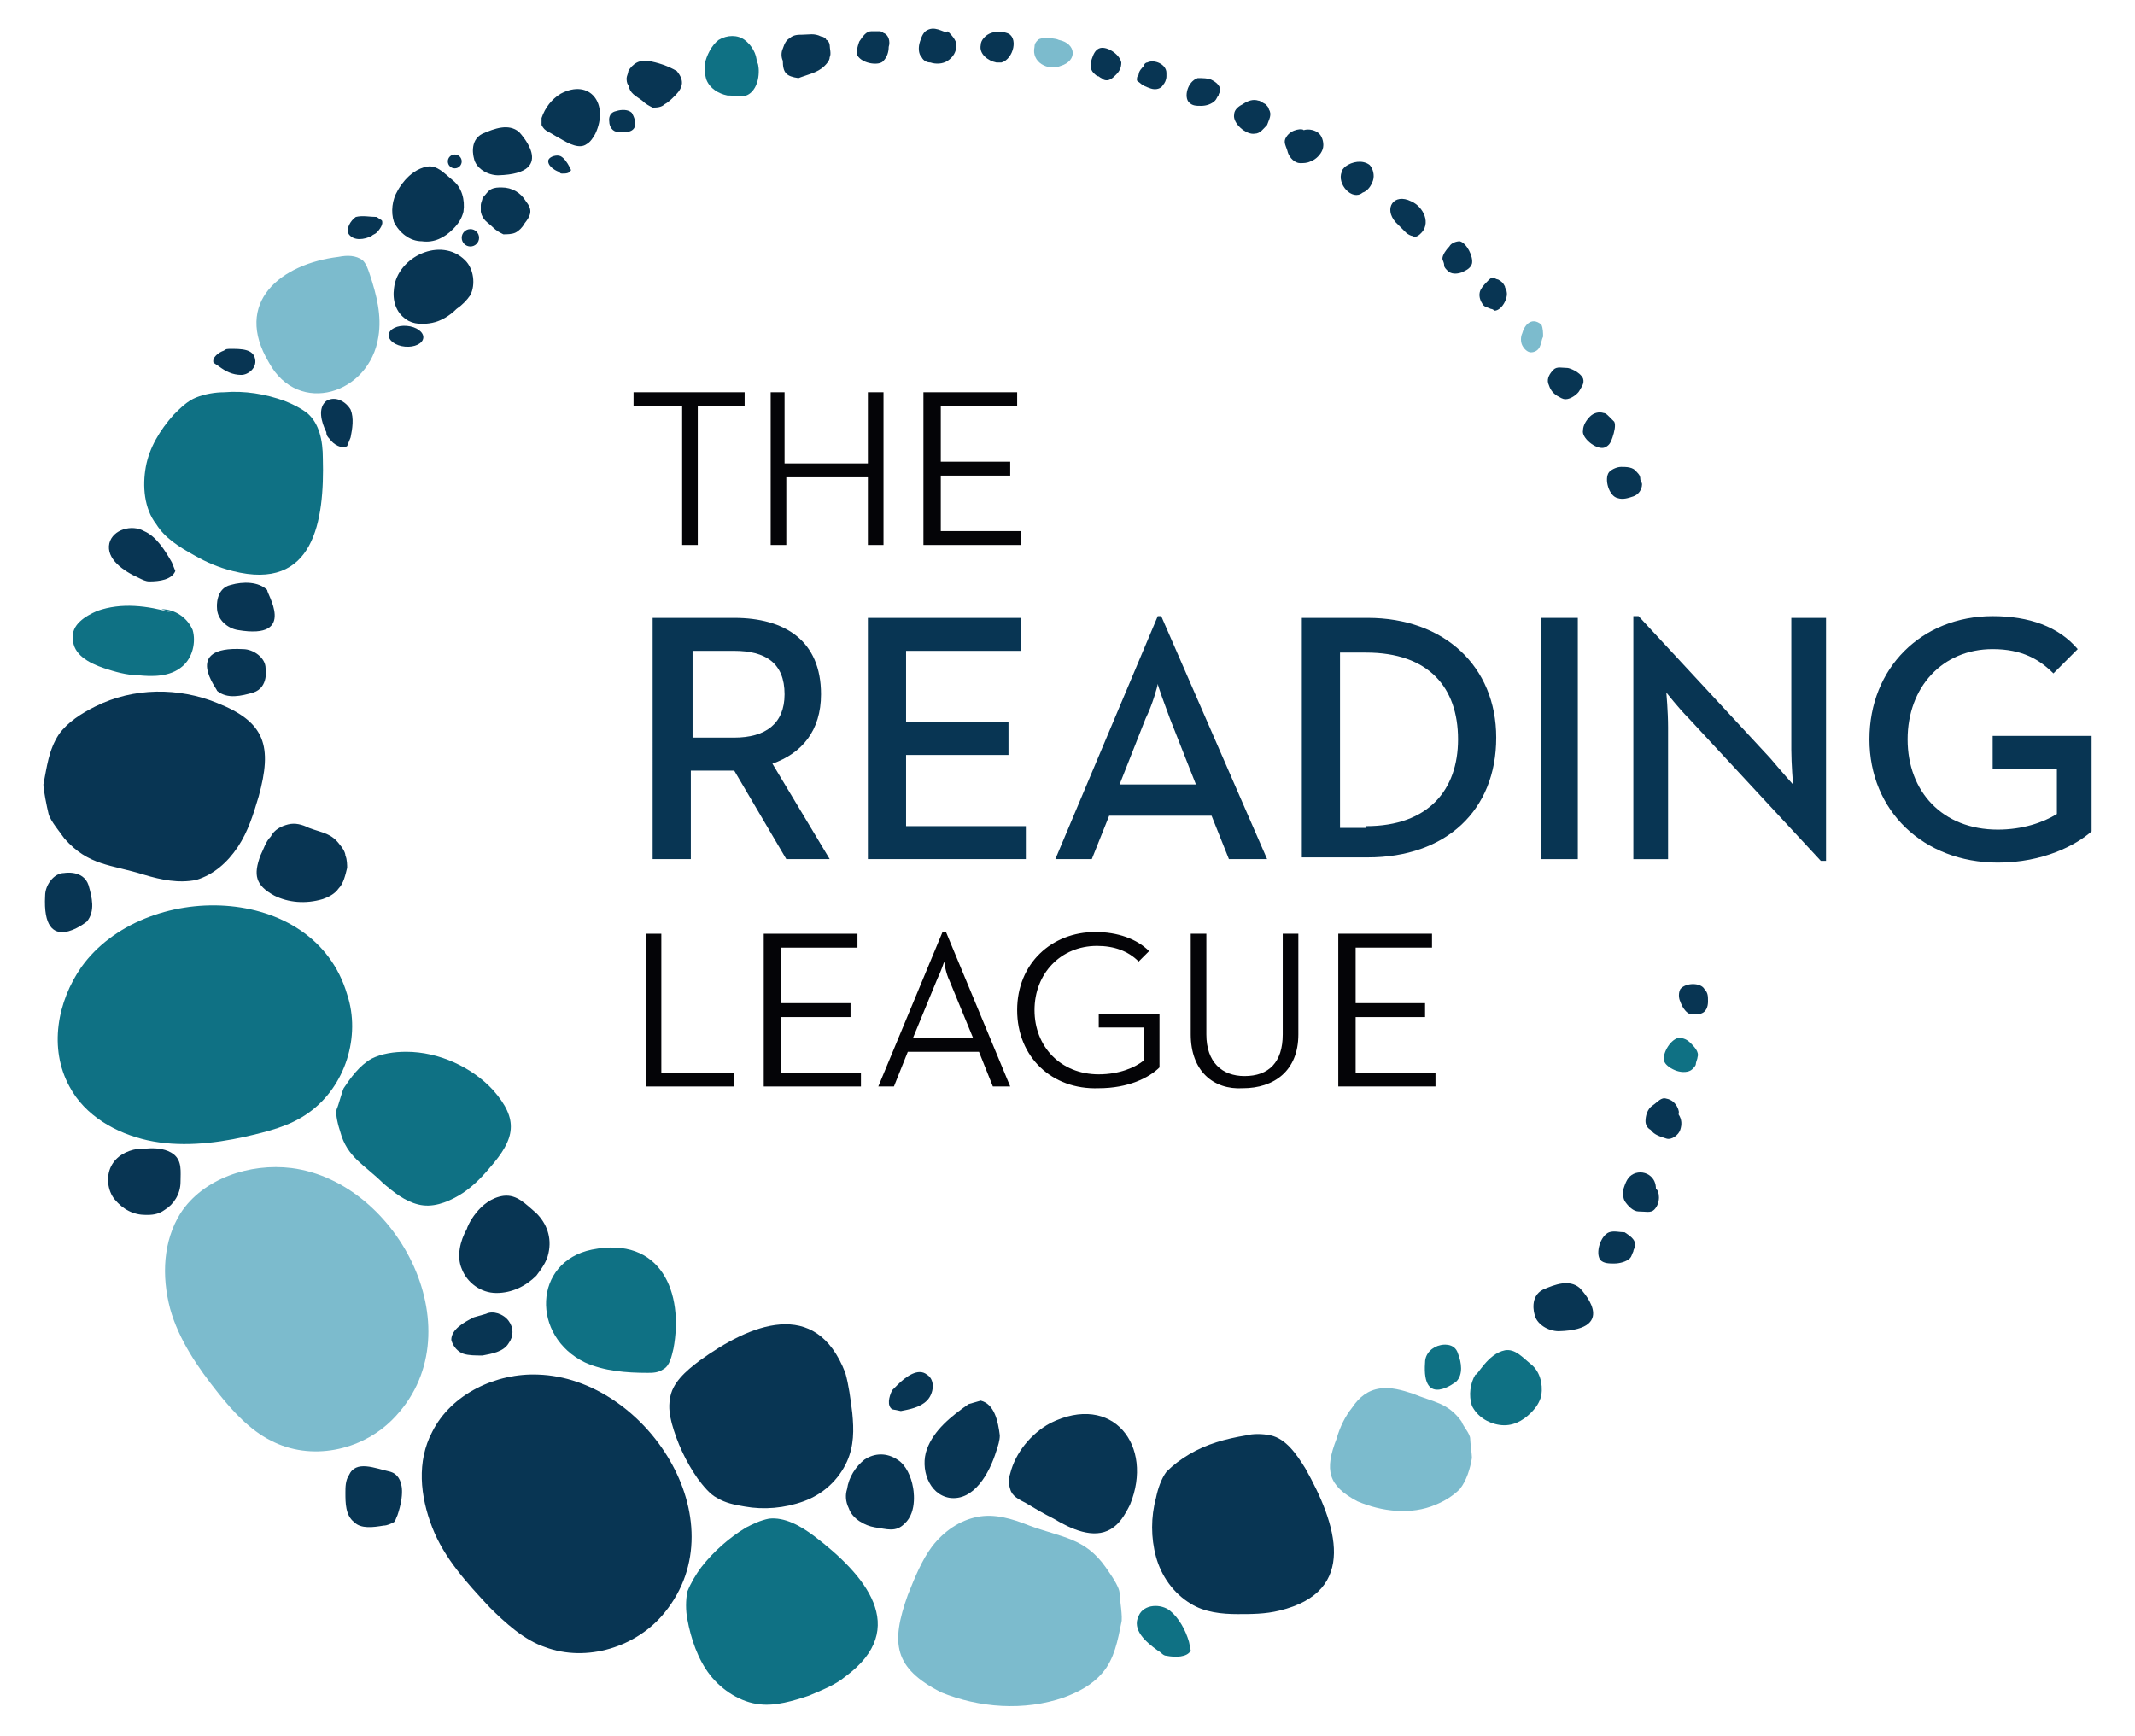 <?xml version="1.0" encoding="utf-8"?>
<!-- Generator: Adobe Illustrator 26.0.3, SVG Export Plug-In . SVG Version: 6.00 Build 0)  -->
<svg version="1.1" id="Layer_1" xmlns="http://www.w3.org/2000/svg" xmlns:xlink="http://www.w3.org/1999/xlink" x="0px" y="0px"
	 width="123px" height="100px" viewBox="0 0 123 100" style="enable-background:new 0 0 123 100;" xml:space="preserve">
<style type="text/css">
	.st0{fill:#040407;}
	.st1{fill:#083553;}
	.st2{fill:#7CBBCD;}
	.st3{fill:#0F7184;}
</style>
<g>
	<g>
		<path class="st0" d="M39.2,23.4h-2.7v-0.8h6.4v0.8h-2.7v8h-0.9V23.4z"/>
		<path class="st0" d="M44.3,22.6h0.9v4.1H50v-4.1h0.9v8.8H50v-3.9h-4.7v3.9h-0.9V22.6z"/>
		<path class="st0" d="M53.2,22.6h5.4v0.8h-4.4v3.2h4v0.8h-4v3.2h4.6v0.8h-5.6V22.6z"/>
		<path class="st1" d="M37.7,35.6h4.6c2.9,0,5,1.3,5,4.4c0,2.1-1.1,3.4-2.8,4l3.3,5.5h-2.5l-3-5.1h-2.5v5.1h-2.2V35.6z M42.3,42.5
			c1.8,0,2.9-0.8,2.9-2.5c0-1.8-1.1-2.5-2.9-2.5h-2.4v5H42.3z"/>
		<path class="st1" d="M50,35.6h8.8v1.9h-6.6v4.1h5.9v1.9h-5.9v4.1h6.9v1.9H50V35.6z"/>
		<path class="st1" d="M66.7,35.5h0.2l6.1,14h-2.2l-1-2.5h-5.9l-1,2.5h-2.1L66.7,35.5z M68.9,45.2l-1.5-3.8c-0.3-0.8-0.7-1.9-0.7-2
			c0,0.1-0.3,1.2-0.7,2l-1.5,3.8H68.9z"/>
		<path class="st1" d="M75,35.6h3.8c4.4,0,7.4,2.8,7.4,6.9c0,4.2-2.9,6.9-7.4,6.9H75V35.6z M78.7,47.6c3.6,0,5.3-2.1,5.3-5
			c0-3-1.7-5-5.3-5h-1.5v10.1H78.7z"/>
		<path class="st1" d="M88.8,35.6h2.1v13.9h-2.1V35.6z"/>
		<path class="st1" d="M97.3,41.4c-0.6-0.6-1.3-1.5-1.3-1.5s0.1,1.1,0.1,2v7.6h-2v-14h0.3l7.6,8.2c0.5,0.6,1.3,1.5,1.3,1.5
			s-0.1-1.2-0.1-2v-7.6h2v14h-0.3L97.3,41.4z"/>
		<path class="st1" d="M107.7,42.6c0-4.1,3-7.1,7.1-7.1c2.1,0,3.8,0.6,4.9,1.9l-1.4,1.4c-0.8-0.8-1.8-1.4-3.5-1.4
			c-2.9,0-4.9,2.2-4.9,5.2c0,3,2,5.2,5.2,5.2c1.4,0,2.6-0.4,3.4-0.9v-2.6h-3.7v-1.9h5.7v5.5c-0.9,0.8-2.8,1.8-5.4,1.8
			C110.8,49.7,107.7,46.7,107.7,42.6z"/>
		<path class="st0" d="M37.2,53.8h0.9v8h4.2v0.8h-5.1V53.8z"/>
		<path class="st0" d="M44,53.8h5.4v0.8h-4.4v3.2h4v0.8h-4v3.2h4.6v0.8H44V53.8z"/>
		<path class="st0" d="M54.3,53.7h0.2l3.7,8.9h-1l-0.8-2h-4.1l-0.8,2h-0.9L54.3,53.7z M56.1,59.9l-1.4-3.4c-0.2-0.4-0.3-1-0.3-1.1
			c0,0-0.2,0.6-0.4,1l-1.4,3.4H56.1z"/>
		<path class="st0" d="M58.6,58.2c0-2.7,2-4.5,4.5-4.5c1.3,0,2.4,0.4,3.1,1.1l-0.6,0.6c-0.6-0.6-1.4-0.9-2.4-0.9
			c-2.1,0-3.6,1.6-3.6,3.7c0,2.1,1.5,3.7,3.7,3.7c1.2,0,2.1-0.4,2.6-0.8v-1.9h-2.6v-0.8h3.5v3.1c-0.6,0.6-1.8,1.2-3.5,1.2
			C60.6,62.8,58.6,60.9,58.6,58.2z"/>
		<path class="st0" d="M68.6,59.6v-5.8h0.9v5.8c0,1.6,0.9,2.4,2.2,2.4c1.4,0,2.2-0.8,2.2-2.4v-5.8h0.9v5.8c0,2.1-1.4,3.1-3.2,3.1
			C69.9,62.8,68.6,61.7,68.6,59.6z"/>
		<path class="st0" d="M77.1,53.8h5.4v0.8h-4.4v3.2h4v0.8h-4v3.2h4.6v0.8h-5.6V53.8z"/>
	</g>
	<g>
		<g>
			<path class="st2" d="M16.8,67.3c-2.4-0.3-5.1,0.6-6.4,2.6c-1,1.6-1.1,3.6-0.6,5.5c0.5,1.8,1.6,3.4,2.8,4.9c0.8,1,1.8,2.1,3,2.7
				c2.3,1.2,5.2,0.6,7-1.2C27.5,76.9,23,68.1,16.8,67.3z"/>
		</g>
		<g>
			<path class="st2" d="M21.8,19.4c0.2-1.2-0.1-2.4-0.5-3.6c-0.1-0.3-0.2-0.6-0.4-0.8c-0.4-0.3-0.9-0.3-1.4-0.2
				c-3.3,0.4-6.1,2.6-4,6.1C17.2,24,21.3,22.7,21.8,19.4z"/>
		</g>
		<g>
			<path class="st2" d="M61.3,97.8c0.8-0.3,1.6-0.7,2.2-1.4c0.7-0.8,0.9-1.9,1.1-2.9c0.1-0.3-0.1-1.4-0.1-1.7c0-0.4-0.6-1.2-0.8-1.5
				c-1.2-1.7-2.5-1.7-4.4-2.4c-1-0.4-2-0.7-3-0.5c-1,0.2-1.9,0.8-2.6,1.7c-0.6,0.8-1,1.8-1.4,2.8c-1,2.8-0.8,4.2,1.9,5.6
				C56.4,98.4,59,98.6,61.3,97.8z"/>
		</g>
		<g>
			<path class="st2" d="M82.7,86.7c0.5-0.2,1-0.5,1.4-0.9c0.4-0.5,0.6-1.2,0.7-1.8c0-0.2-0.1-0.9-0.1-1.1c0-0.3-0.4-0.7-0.5-1
				c-0.8-1.1-1.6-1.1-2.8-1.6c-0.6-0.2-1.3-0.4-1.9-0.3c-0.7,0.1-1.2,0.5-1.6,1.1c-0.4,0.5-0.7,1.1-0.9,1.8
				c-0.7,1.8-0.5,2.7,1.2,3.6C79.6,87.1,81.3,87.3,82.7,86.7z"/>
		</g>
		<g>
			<path class="st2" d="M59.6,2.7c0-0.2,0.1-0.3,0.2-0.4c0.1-0.1,0.3-0.1,0.4-0.1c0.3,0,0.6,0,0.8,0.1c1,0.2,1.1,1.2,0.1,1.5
				C60.4,4.1,59.4,3.6,59.6,2.7z"/>
		</g>
		<g>
			<path class="st2" d="M87.7,19.2c-0.1,0.2-0.1,0.5,0,0.7s0.3,0.4,0.5,0.4c0.2,0,0.4-0.1,0.5-0.3c0.1-0.2,0.1-0.4,0.2-0.6
				c0-0.2,0-0.5-0.1-0.7C88.2,18.2,87.8,18.8,87.7,19.2z"/>
		</g>
	</g>
	<g>
		<g>
			<path class="st3" d="M33.7,78.5c1.1,0.5,2.4,0.6,3.6,0.6c0.3,0,0.6,0,0.9-0.2c0.4-0.2,0.5-0.8,0.6-1.2c0.6-3.2-0.7-6.5-4.7-5.7
				C30.7,72.7,30.6,77,33.7,78.5z"/>
		</g>
		<g>
			<path class="st3" d="M9.9,35.3c-1.4-0.4-2.9-0.6-4.3-0.1c-0.7,0.3-1.5,0.8-1.4,1.6c0,0.9,0.9,1.4,1.8,1.7
				c0.6,0.2,1.3,0.4,1.9,0.4c0.9,0.1,1.9,0.1,2.6-0.5c0.6-0.5,0.8-1.4,0.6-2.1c-0.3-0.7-1-1.2-1.8-1.2"/>
		</g>
		<g>
			<path class="st3" d="M4.7,55.7c-1.4,2-1.9,4.7-0.7,6.9c0.9,1.7,2.7,2.7,4.5,3.1c1.8,0.4,3.8,0.2,5.6-0.2c1.3-0.3,2.6-0.6,3.7-1.4
				c2.1-1.5,3-4.4,2.2-6.8C18.1,50.8,8.3,50.7,4.7,55.7z"/>
		</g>
		<g>
			<path class="st3" d="M23.4,60.6c-0.7,0-1.4,0.1-2,0.4c-0.7,0.4-1.2,1.1-1.6,1.7c-0.1,0.2-0.3,1-0.4,1.2c-0.1,0.3,0.1,1,0.2,1.3
				c0.4,1.5,1.4,1.9,2.5,3c0.6,0.5,1.2,1,2,1.2c0.8,0.2,1.6-0.1,2.3-0.5c0.7-0.4,1.3-1,1.8-1.6c1.5-1.7,1.7-2.8,0.2-4.5
				C27.2,61.5,25.3,60.6,23.4,60.6z"/>
		</g>
		<g>
			<path class="st3" d="M46.9,88.5c-0.8-0.6-1.7-1.1-2.6-1c-0.5,0.1-0.9,0.3-1.3,0.5c-1,0.6-1.9,1.4-2.6,2.3
				c-0.3,0.4-0.6,0.9-0.8,1.4c-0.1,0.5-0.1,1.1,0,1.6c0.2,1.1,0.6,2.3,1.3,3.2c0.7,0.9,1.8,1.6,2.9,1.7c0.9,0.1,1.9-0.2,2.8-0.5
				c0.7-0.3,1.5-0.6,2.1-1.1C52.5,93.8,49.8,90.7,46.9,88.5z"/>
		</g>
		<g>
			<path class="st3" d="M68.6,95.1c-0.2,0.4-0.9,0.4-1.4,0.3c-0.2,0-0.3-0.2-0.5-0.3c-0.7-0.5-1.5-1.2-1.1-2
				c0.3-0.7,1.3-0.7,1.8-0.3s0.9,1.1,1.1,1.8L68.6,95.1z"/>
		</g>
		<g>
			<path class="st3" d="M18.6,26.4c0-1-0.2-2-0.9-2.6c-0.4-0.3-0.8-0.5-1.3-0.7c-1.1-0.4-2.3-0.6-3.5-0.5c-0.5,0-1.1,0.1-1.6,0.3
				c-0.5,0.2-0.9,0.6-1.3,1c-0.8,0.9-1.4,1.9-1.6,3c-0.2,1.1-0.1,2.4,0.6,3.3c0.5,0.8,1.3,1.3,2.2,1.8c0.7,0.4,1.4,0.7,2.2,0.9
				C18.1,34.1,18.7,30,18.6,26.4z"/>
		</g>
		<g>
			<path class="st3" d="M86.7,77.8c0.6-0.1,1,0.4,1.5,0.8c0.5,0.4,0.7,1.1,0.6,1.8c-0.1,0.4-0.3,0.7-0.6,1c-0.5,0.5-1.1,0.8-1.8,0.7
				s-1.3-0.5-1.6-1.1c-0.2-0.6-0.1-1.3,0.2-1.8C85.1,79.3,85.7,78,86.7,77.8z"/>
		</g>
		<g>
			<path class="st3" d="M82.1,78.5c0-0.5,0.4-0.9,0.9-1c0,0,0.8-0.2,1,0.5c0.2,0.5,0.3,1.2-0.1,1.6C83.9,79.6,81.9,81.2,82.1,78.5z"
				/>
		</g>
		<g>
			<path class="st3" d="M43.3,5.3c-0.4,0.4-0.8,0.2-1.4,0.2c-0.5-0.1-1-0.4-1.2-0.9c-0.1-0.3-0.1-0.6-0.1-0.9
				c0.1-0.5,0.4-1.1,0.8-1.4c0.5-0.3,1.1-0.3,1.5,0c0.4,0.3,0.7,0.8,0.7,1.3C43.7,3.5,43.9,4.7,43.3,5.3z"/>
		</g>
		<g>
			<path class="st3" d="M96.7,59.8c0.3,0,0.5,0.1,0.7,0.3c0.2,0.2,0.5,0.5,0.4,0.8c0,0.1-0.1,0.3-0.1,0.4c0,0.1-0.1,0.2-0.2,0.3
				c-0.2,0.2-0.6,0.2-0.9,0.1c-0.3-0.1-0.6-0.3-0.7-0.5C95.7,60.8,96.2,59.9,96.7,59.8z"/>
		</g>
	</g>
	<g>
		<g>
			<path class="st1" d="M10.1,32.9c-0.2,0.5-0.9,0.6-1.5,0.6c-0.2,0-0.4-0.1-0.6-0.2c-0.9-0.4-1.9-1.1-1.7-2c0.2-0.8,1.3-1.1,2-0.7
				c0.7,0.3,1.2,1.1,1.6,1.8L10.1,32.9z"/>
		</g>
		<g>
			<circle class="st1" cx="26.2" cy="9.3" r="0.4"/>
		</g>
		<g>
			<g>
				<path class="st1" d="M5.5,40.7c-0.8,0.4-1.6,0.9-2.1,1.6c-0.6,0.9-0.7,1.9-0.9,2.9c0,0.3,0.2,1.3,0.3,1.7
					c0.1,0.4,0.7,1.1,0.9,1.4c1.4,1.6,2.7,1.5,4.6,2.1c1,0.3,2,0.5,3,0.3c1-0.3,1.8-1,2.4-1.9c0.6-0.9,0.9-1.9,1.2-2.9
					c0.8-2.9,0.4-4.3-2.4-5.4C10.3,39.6,7.7,39.6,5.5,40.7z"/>
			</g>
			<g>
				<path class="st1" d="M60.5,82c-1.1,0.6-2,1.7-2.3,2.9c-0.1,0.3-0.1,0.6,0,0.9c0.1,0.4,0.5,0.6,0.9,0.8c0.5,0.3,1,0.6,1.6,0.9
					c1,0.6,2.3,1.2,3.3,0.6c0.5-0.3,0.8-0.8,1.1-1.4C66.5,83.3,64.1,80.2,60.5,82z"/>
			</g>
			<g>
				<path class="st1" d="M10,66.5c0.5,0.4,0.4,1,0.4,1.6c0,0.7-0.4,1.3-0.9,1.6C9.1,70,8.7,70,8.4,70c-0.7,0-1.3-0.3-1.8-0.9
					c-0.4-0.5-0.5-1.3-0.2-1.9c0.3-0.6,0.9-0.9,1.5-1C7.9,66.3,9.2,65.9,10,66.5z"/>
			</g>
			<g>
				<path class="st1" d="M40.3,78.4c-0.8,0.6-1.6,1.3-1.7,2.2c-0.1,0.5,0,1,0.1,1.4c0.3,1.1,0.8,2.2,1.5,3.2
					c0.3,0.4,0.7,0.9,1.1,1.1c0.5,0.3,1,0.4,1.6,0.5c1.1,0.2,2.3,0.1,3.4-0.3c1.1-0.4,2-1.2,2.5-2.3c0.4-0.9,0.4-1.8,0.3-2.8
					c-0.1-0.8-0.2-1.6-0.4-2.3C47,74.7,43.2,76.3,40.3,78.4z"/>
			</g>
			<g>
				<path class="st1" d="M28,75.7c0.4-0.2,1,0,1.3,0.4s0.3,0.9,0,1.3c-0.3,0.5-1,0.6-1.5,0.7c-0.4,0-0.8,0-1.1-0.1
					c-0.3-0.1-0.6-0.4-0.7-0.8c0-0.6,0.7-1,1.3-1.3L28,75.7z"/>
			</g>
			<g>
				<path class="st1" d="M56.5,80.7c0.8,0.2,1,1.2,1.1,2c0,0.3-0.1,0.6-0.2,0.9c-0.4,1.3-1.3,2.9-2.7,2.7c-1.2-0.2-1.7-1.7-1.3-2.8
					c0.4-1.1,1.4-1.9,2.4-2.6L56.5,80.7z"/>
			</g>
			<g>
				<path class="st1" d="M2.6,51.6c0-0.6,0.5-1.3,1.1-1.3c0,0,1.1-0.2,1.4,0.7c0.2,0.7,0.4,1.5-0.1,2.1C5,53.1,2.4,55.2,2.6,51.6z"
					/>
			</g>
			<g>
				<path class="st1" d="M22.9,87.3c-0.1,0.2-0.1,0.3-0.2,0.4c-0.2,0.1-0.4,0.2-0.6,0.2c-0.6,0.1-1.3,0.2-1.7-0.2
					c-0.5-0.4-0.5-1.1-0.5-1.7c0-0.3,0-0.7,0.2-1c0.4-0.9,1.5-0.4,2.4-0.2C22.4,84.8,23.7,84.9,22.9,87.3z"/>
			</g>
			<g>
				<path class="st1" d="M31,79.2c-2.4-0.1-5,1.1-6.1,3.3c-0.9,1.7-0.7,3.7,0,5.5c0.7,1.8,2,3.2,3.3,4.6c0.9,0.9,2,1.9,3.2,2.3
					c2.4,0.9,5.3,0,6.9-2C42.6,87.6,37.2,79.4,31,79.2z"/>
			</g>
			<g>
				<path class="st1" d="M51.4,81.2c-0.3-0.2-0.2-0.7,0-1.1c0.1-0.1,0.2-0.2,0.3-0.3c0.5-0.5,1.2-1,1.7-0.6c0.5,0.3,0.4,1.1,0,1.5
					s-1,0.5-1.5,0.6L51.4,81.2z"/>
			</g>
			<g>
				<path class="st1" d="M24.6,9.6c0.6-0.1,1,0.4,1.5,0.8c0.5,0.4,0.7,1.1,0.6,1.8c-0.1,0.4-0.3,0.7-0.6,1c-0.5,0.5-1.1,0.8-1.8,0.7
					c-0.7,0-1.3-0.5-1.6-1.1c-0.2-0.6-0.1-1.3,0.2-1.8C22.9,11,23.5,9.8,24.6,9.6z"/>
			</g>
			<g>
				<path class="st1" d="M75.2,84.6c-0.5-0.8-1.1-1.7-2-1.9c-0.5-0.1-1-0.1-1.4,0c-1.2,0.2-2.3,0.5-3.3,1.1c-0.5,0.3-0.9,0.6-1.3,1
					c-0.3,0.4-0.5,1-0.6,1.5c-0.3,1.1-0.3,2.3,0,3.4c0.3,1.1,1,2.1,2,2.7c0.8,0.5,1.8,0.6,2.7,0.6c0.8,0,1.6,0,2.4-0.2
					C78.3,91.7,77,87.8,75.2,84.6z"/>
			</g>
			<g>
				<path class="st1" d="M52.1,87.8c-0.5,0.5-1,0.3-1.7,0.2c-0.6-0.1-1.3-0.5-1.5-1.1c-0.2-0.4-0.2-0.8-0.1-1.1
					c0.1-0.7,0.5-1.3,1-1.7c0.6-0.4,1.3-0.4,1.9,0c0.5,0.3,0.8,1,0.9,1.6C52.6,85.7,52.9,87.1,52.1,87.8z"/>
			</g>
			<g>
				<path class="st1" d="M28.7,10.1c-0.6,0-1.3-0.4-1.4-1c0,0-0.3-1,0.5-1.4c0.7-0.3,1.5-0.6,2.1-0.1C29.8,7.5,32.3,10,28.7,10.1z"
					/>
			</g>
			<g>
				<path class="st1" d="M20,25.7c-0.3,0.2-0.8-0.1-1-0.4c-0.1-0.1-0.2-0.2-0.2-0.4c-0.3-0.6-0.5-1.4,0-1.8c0.5-0.3,1.1,0,1.4,0.5
					c0.2,0.5,0.1,1.1,0,1.6L20,25.7z"/>
			</g>
			<g>
				<path class="st1" d="M89.8,76.7c-0.6,0-1.3-0.4-1.4-1c0,0-0.3-1,0.5-1.4c0.7-0.3,1.5-0.6,2.1-0.1C91,74.2,93.4,76.6,89.8,76.7z"
					/>
			</g>
			<g>
				<path class="st1" d="M13.7,36.3c-0.6-0.1-1.2-0.6-1.2-1.3c0,0-0.1-1.1,0.8-1.3c0.7-0.2,1.6-0.2,2.1,0.3
					C15.3,34.1,17.2,36.9,13.7,36.3z"/>
			</g>
			<g>
				<path class="st1" d="M14,37.4c0.6,0,1.3,0.5,1.3,1.1c0,0,0.2,1.1-0.7,1.4c-0.7,0.2-1.5,0.4-2.1-0.1C12.6,39.8,10.4,37.2,14,37.4
					z"/>
			</g>
			<g>
				<path class="st1" d="M29,68.9c0.8-0.1,1.3,0.5,1.9,1c0.6,0.6,0.9,1.4,0.7,2.3c-0.1,0.5-0.4,0.9-0.7,1.3c-0.6,0.6-1.4,1-2.3,1
					c-0.9,0-1.7-0.6-2-1.4c-0.3-0.7-0.1-1.6,0.3-2.3C26.9,70.7,27.6,69.1,29,68.9z"/>
			</g>
			<g>
				<path class="st1" d="M28.9,10.8c-0.2,0-0.4,0-0.6,0.1c-0.2,0.1-0.3,0.3-0.5,0.5c0,0.1-0.1,0.3-0.1,0.4c0,0.1,0,0.3,0,0.4
					c0.1,0.5,0.4,0.6,0.7,0.9c0.2,0.2,0.4,0.3,0.6,0.4c0.2,0,0.5,0,0.7-0.1c0.2-0.1,0.4-0.3,0.5-0.5c0.4-0.5,0.5-0.8,0.1-1.3
					C30,11.1,29.5,10.8,28.9,10.8z"/>
			</g>
			<g>
				<path class="st1" d="M22.7,16.6c-0.1,0.7,0.1,1.4,0.7,1.8c0.4,0.3,1,0.3,1.5,0.2c0.5-0.1,1-0.4,1.4-0.8c0.3-0.2,0.6-0.5,0.8-0.8
					c0.3-0.6,0.2-1.5-0.3-2C25.4,13.6,22.9,14.8,22.7,16.6z"/>
			</g>
			<g>
				<path class="st1" d="M18.6,51.8c0.3-0.1,0.7-0.3,0.9-0.6c0.3-0.3,0.4-0.8,0.5-1.2c0-0.1,0-0.5-0.1-0.7c0-0.2-0.2-0.5-0.3-0.6
					c-0.5-0.7-1-0.7-1.8-1c-0.4-0.2-0.8-0.3-1.2-0.2c-0.4,0.1-0.8,0.3-1,0.7c-0.3,0.3-0.4,0.7-0.6,1.1c-0.4,1.1-0.3,1.7,0.8,2.3
					C16.6,52,17.6,52.1,18.6,51.8z"/>
			</g>
			<g>
				<path class="st1" d="M32.3,5.4c-0.5,0.3-0.9,0.8-1.1,1.4c0,0.1,0,0.3,0,0.4c0.1,0.2,0.2,0.3,0.4,0.4c0.2,0.1,0.5,0.3,0.7,0.4
					c0.5,0.3,1.1,0.6,1.5,0.3c0.2-0.1,0.4-0.4,0.5-0.6C35.1,6,34,4.5,32.3,5.4z"/>
			</g>
			<g>
				<path class="st1" d="M37.3,3.5c-0.2,0-0.4,0-0.6,0.1c-0.2,0.1-0.4,0.3-0.5,0.5c0,0.1-0.1,0.3-0.1,0.4c0,0.1,0,0.3,0.1,0.4
					c0.1,0.5,0.4,0.6,0.8,0.9c0.2,0.2,0.4,0.3,0.6,0.4c0.2,0,0.5,0,0.7-0.2c0.2-0.1,0.4-0.3,0.6-0.5c0.5-0.5,0.5-0.9,0.1-1.4
					C38.5,3.8,37.9,3.6,37.3,3.5z"/>
			</g>
			<g>
				<path class="st1" d="M32.9,9.8C32.8,10,32.6,10,32.4,10c-0.1,0-0.1,0-0.2-0.1c-0.3-0.1-0.7-0.4-0.6-0.7C31.7,9,32.1,8.9,32.3,9
					s0.4,0.4,0.5,0.6L32.9,9.8z"/>
			</g>
			<g>
				<path class="st1" d="M22,12.7c0.1,0.2-0.1,0.5-0.3,0.7c-0.1,0.1-0.2,0.1-0.3,0.2c-0.4,0.2-1,0.3-1.3-0.1c-0.2-0.3,0.1-0.8,0.4-1
					c0.4-0.1,0.8,0,1.2,0L22,12.7z"/>
			</g>
			<g>
				<path class="st1" d="M12.3,20.9c-0.1-0.3,0.3-0.6,0.6-0.7c0.1-0.1,0.2-0.1,0.4-0.1c0.6,0,1.3,0,1.4,0.6c0.1,0.5-0.4,0.9-0.8,0.9
					c-0.5,0-0.9-0.2-1.3-0.5L12.3,20.9z"/>
			</g>
			<g>
				
					<ellipse transform="matrix(8.882987e-02 -0.996 0.996 8.882987e-02 1.99 40.957)" class="st1" cx="23.4" cy="19.4" rx="0.6" ry="1"/>
			</g>
			<g>
				<circle class="st1" cx="27.1" cy="13.7" r="0.5"/>
			</g>
			<g>
				<path class="st1" d="M47.5,3.8c0.1-0.1,0.3-0.3,0.3-0.5c0.1-0.2,0-0.5,0-0.7c0-0.1-0.1-0.3-0.2-0.3c0-0.1-0.2-0.2-0.3-0.2
					c-0.4-0.2-0.7-0.1-1.1-0.1c-0.2,0-0.5,0-0.7,0.2c-0.2,0.1-0.3,0.3-0.4,0.6c-0.1,0.2-0.1,0.5,0,0.7c0,0.7,0.2,0.9,0.9,1
					C46.5,4.3,47.1,4.2,47.5,3.8z"/>
			</g>
			<g>
				<path class="st1" d="M63.3,2.8c-0.2,0.1-0.3,0.3-0.4,0.6c-0.1,0.3-0.1,0.6,0.1,0.8c0.1,0.1,0.2,0.2,0.3,0.2
					c0.1,0.1,0.2,0.1,0.3,0.2c0.3,0.1,0.5-0.1,0.7-0.3c0.2-0.2,0.3-0.4,0.3-0.7C64.5,3.1,63.7,2.6,63.3,2.8z"/>
			</g>
			<g>
				<path class="st1" d="M35.6,7.6c-0.3,0-0.5-0.3-0.5-0.6c0,0-0.1-0.5,0.4-0.6c0.3-0.1,0.7-0.1,0.9,0.1C36.4,6.5,37.2,7.8,35.6,7.6
					z"/>
			</g>
			<g>
				<path class="st1" d="M92.2,72.6c0.2,0.2,0.5,0.2,0.8,0.2c0.3,0,0.7-0.1,0.9-0.3c0.1-0.1,0.1-0.2,0.2-0.4c0-0.1,0.1-0.2,0.1-0.4
					c0-0.3-0.3-0.5-0.6-0.7C93.3,71,93,70.9,92.7,71C92.2,71.2,91.9,72.2,92.2,72.6z"/>
			</g>
			<g>
				<path class="st1" d="M95.3,69.7c-0.2,0.2-0.5,0.1-0.9,0.1c-0.3,0-0.6-0.3-0.8-0.6c-0.1-0.2-0.1-0.4-0.1-0.6
					c0.1-0.3,0.2-0.7,0.5-0.9c0.3-0.2,0.7-0.2,1,0c0.3,0.2,0.4,0.5,0.4,0.8C95.6,68.6,95.7,69.3,95.3,69.7z"/>
			</g>
			<g>
				<path class="st1" d="M66.1,3.6c-0.1,0-0.2,0.1-0.2,0.2c-0.1,0.1-0.3,0.3-0.3,0.5c-0.1,0.1-0.1,0.2-0.1,0.3
					c0,0.1,0.1,0.1,0.2,0.2C65.8,4.9,66,5,66.3,5.1c0.3,0.1,0.6,0,0.7-0.2c0.1-0.1,0.2-0.3,0.2-0.5c0-0.1,0-0.2,0-0.2
					C67.2,3.7,66.5,3.4,66.1,3.6z"/>
			</g>
			<g>
				<path class="st1" d="M49.4,3.2c-0.1-0.2,0-0.5,0.1-0.8c0.2-0.3,0.4-0.6,0.7-0.6c0.1,0,0.3,0,0.4,0c0.1,0,0.2,0,0.3,0.1
					c0.3,0.1,0.4,0.5,0.3,0.8c0,0.3-0.1,0.6-0.3,0.8C50.7,3.8,49.7,3.7,49.4,3.2z"/>
			</g>
			<g>
				<path class="st1" d="M53.5,1.7c-0.3,0.1-0.4,0.4-0.5,0.7c-0.1,0.3-0.1,0.7,0.1,0.9c0.1,0.2,0.3,0.3,0.5,0.3
					c0.3,0.1,0.7,0.1,1-0.1c0.3-0.2,0.5-0.5,0.5-0.9c0-0.3-0.3-0.6-0.5-0.8C54.5,2,54,1.5,53.5,1.7z"/>
			</g>
			<g>
				<path class="st1" d="M57.7,3.6c-0.1,0-0.2,0-0.3,0c-0.5-0.1-1-0.5-0.9-1c0-0.3,0.3-0.6,0.6-0.7c0.3-0.1,0.6-0.1,0.9,0
					C58.7,2.1,58.4,3.4,57.7,3.6z"/>
			</g>
			<g>
				<path class="st1" d="M84.1,13.9c-0.2,0-0.5,0.1-0.6,0.3c-0.2,0.2-0.4,0.5-0.4,0.7c0,0.1,0.1,0.2,0.1,0.4c0,0.1,0.1,0.2,0.2,0.3
					c0.2,0.2,0.5,0.2,0.8,0.1c0.2-0.1,0.5-0.2,0.6-0.5C84.9,14.8,84.5,14,84.1,13.9z"/>
			</g>
			<g>
				<path class="st1" d="M86.8,16.8c0-0.1-0.1-0.2-0.1-0.3c-0.1-0.2-0.2-0.3-0.4-0.4C86.2,16.1,86.1,16,86,16
					c-0.1,0-0.2,0.1-0.2,0.1c-0.2,0.2-0.4,0.4-0.5,0.6c-0.1,0.2-0.1,0.5,0.1,0.8c0.1,0.2,0.3,0.2,0.5,0.3c0.1,0,0.2,0.1,0.2,0.1
					C86.5,17.9,86.9,17.2,86.8,16.8z"/>
			</g>
			<g>
				<path class="st1" d="M71.1,6.6c0-0.3,0.3-0.5,0.5-0.6c0.3-0.2,0.6-0.3,0.9-0.2c0.1,0,0.2,0.1,0.4,0.2c0.1,0.1,0.2,0.2,0.2,0.3
					c0.2,0.3,0,0.6-0.1,0.9c-0.2,0.2-0.4,0.5-0.7,0.5C71.8,7.8,71,7.1,71.1,6.6z"/>
			</g>
			<g>
				<path class="st1" d="M74.1,7.9c-0.2,0.3,0,0.5,0.1,0.9c0.1,0.3,0.4,0.6,0.7,0.6c0.2,0,0.4,0,0.6-0.1c0.3-0.1,0.6-0.4,0.7-0.7
					c0.1-0.3,0-0.7-0.2-0.9c-0.2-0.2-0.6-0.3-0.9-0.2C75.1,7.4,74.4,7.4,74.1,7.9z"/>
			</g>
			<g>
				<path class="st1" d="M77.3,9.9c0-0.1,0.1-0.2,0.2-0.3c0.4-0.3,1-0.4,1.4-0.1c0.2,0.2,0.3,0.6,0.2,0.9c-0.1,0.3-0.3,0.6-0.6,0.7
					C77.9,11.6,77,10.6,77.3,9.9z"/>
			</g>
			<g>
				<path class="st1" d="M81.8,13.5c-0.1,0.1-0.3,0.2-0.4,0.1c-0.1,0-0.3-0.1-0.4-0.2c-0.2-0.2-0.4-0.4-0.6-0.6
					c-0.7-0.8-0.1-1.7,0.9-1.2C82,11.9,82.5,12.9,81.8,13.5z"/>
			</g>
			<g>
				<path class="st1" d="M92.4,25.8c0.3-0.1,0.4-0.3,0.5-0.6c0.1-0.3,0.2-0.7,0.1-0.9c-0.1-0.1-0.2-0.2-0.3-0.3
					c-0.1-0.1-0.2-0.2-0.3-0.2c-0.3-0.1-0.6,0-0.8,0.2c-0.2,0.2-0.4,0.5-0.4,0.8C91.1,25.2,91.9,25.9,92.4,25.8z"/>
			</g>
			<g>
				<path class="st1" d="M91.2,21.8c0.1,0.3-0.1,0.5-0.2,0.7S90.5,23,90.2,23c-0.2,0-0.3-0.1-0.5-0.2c-0.3-0.2-0.4-0.4-0.5-0.7
					s0.1-0.6,0.3-0.8c0.2-0.2,0.5-0.1,0.8-0.1C90.4,21.2,91,21.4,91.2,21.8z"/>
			</g>
			<g>
				<path class="st1" d="M92.7,27.2c0.2-0.2,0.5-0.3,0.7-0.3c0.3,0,0.7,0,0.9,0.3c0.1,0.1,0.2,0.2,0.2,0.4c0,0.1,0.1,0.2,0.1,0.3
					c0,0.3-0.2,0.6-0.5,0.7c-0.3,0.1-0.6,0.2-0.9,0.1C92.7,28.6,92.4,27.6,92.7,27.2z"/>
			</g>
			<g>
				<path class="st1" d="M68.5,5.9c0.2,0.2,0.4,0.2,0.7,0.2c0.3,0,0.6-0.1,0.8-0.3c0.1-0.1,0.1-0.2,0.2-0.3c0-0.1,0.1-0.2,0.1-0.3
					c0-0.3-0.3-0.5-0.5-0.6c-0.2-0.1-0.5-0.1-0.8-0.1C68.4,4.7,68.2,5.6,68.5,5.9z"/>
			</g>
			<g>
				<path class="st1" d="M96,63.3c-0.3-0.1-0.5,0.2-0.8,0.4c-0.3,0.2-0.4,0.6-0.4,0.9c0,0.2,0.1,0.4,0.3,0.5
					c0.2,0.3,0.6,0.4,0.9,0.5s0.7-0.2,0.8-0.5c0.1-0.3,0.1-0.6-0.1-0.9C96.8,64.1,96.6,63.4,96,63.3z"/>
			</g>
			<g>
				<path class="st1" d="M96.8,57c-0.1,0.2-0.1,0.5,0,0.7c0.1,0.3,0.3,0.6,0.5,0.7c0.1,0,0.2,0,0.4,0c0.1,0,0.2,0,0.3,0
					c0.3-0.1,0.4-0.4,0.4-0.7c0-0.3,0-0.5-0.2-0.7C98,56.6,97.1,56.6,96.8,57z"/>
			</g>
		</g>
	</g>
</g>
</svg>

